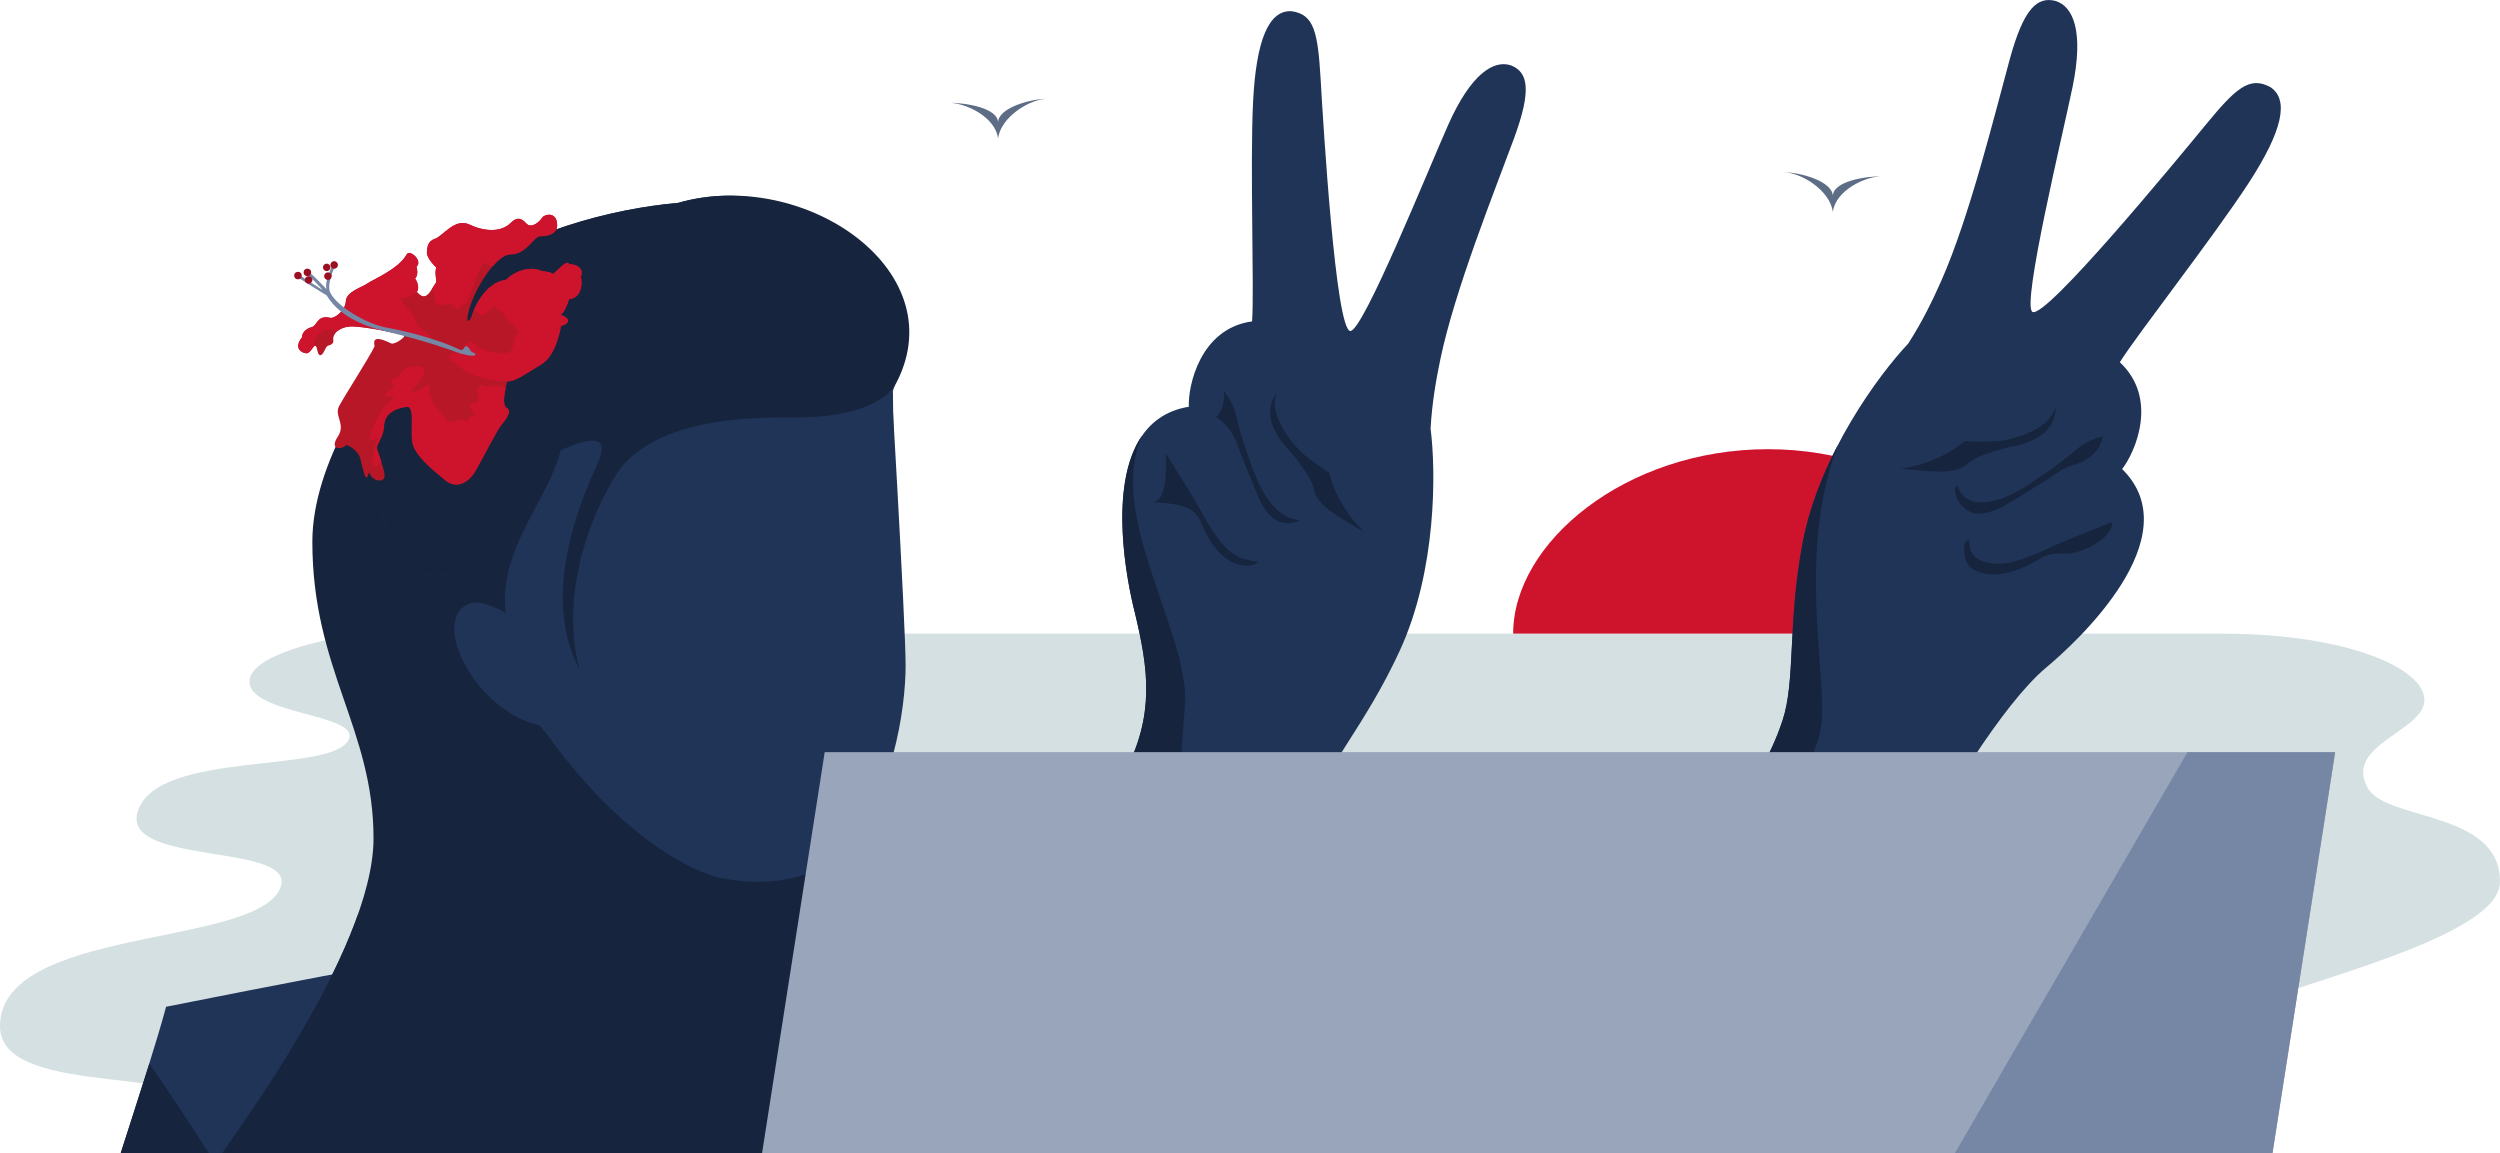 <?xml version="1.0" encoding="utf-8"?>
<!-- Generator: Adobe Illustrator 24.2.2, SVG Export Plug-In . SVG Version: 6.00 Build 0)  -->
<svg version="1.1" id="V5" xmlns="http://www.w3.org/2000/svg" xmlns:xlink="http://www.w3.org/1999/xlink" x="0px" y="0px"
	 viewBox="0 0 2521.2 1163" style="enable-background:new 0 0 2521.2 1163;" xml:space="preserve">
<style type="text/css">
	.st0{display:none;}
	.st1{display:inline;}
	.st2{fill-rule:evenodd;clip-rule:evenodd;fill:#D4E0E1;}
	.st3{fill-rule:evenodd;clip-rule:evenodd;fill:#CE132D;}
	.st4{fill-rule:evenodd;clip-rule:evenodd;fill:#1F3457;}
	.st5{fill-rule:evenodd;clip-rule:evenodd;fill:#16243D;}
	.st6{fill:#16243D;}
	.st7{display:none;fill-rule:evenodd;clip-rule:evenodd;fill:#16243D;}
	.st8{fill-rule:evenodd;clip-rule:evenodd;fill:#B71727;}
	.st9{fill-rule:evenodd;clip-rule:evenodd;fill:#7587A4;}
	.st10{fill-rule:evenodd;clip-rule:evenodd;fill:#9C0E21;}
	.st11{fill:#9C0E21;}
	.st12{fill-rule:evenodd;clip-rule:evenodd;fill:#98A5BA;}
	.st13{fill-rule:evenodd;clip-rule:evenodd;fill:#5D6D85;}
</style>
<g id="V5_1_" class="st0">
	<g id="Sonne" class="st1">
		<path class="st2" d="M217,1127c0,10.7-21.6,22.7-53.4,36h1943.7c5.7-67.3,91.7-103,117.7-129c30.3-30.3,294.9-80.2,296.1-144.1
			c1.4-72.3-114.2-61.9-133.1-94.9c-25.2-43.9,57-57.5,57-89s-76.4-67-205-67H383c-1.1,0-2.2,0-3.4,0c-39.6,1-121.9,19.2-127.6,45
			c-8.1,36.2,109.8,35.2,100,61c-13.8,36.3-192.7,10.5-213,73c-18.4,56.7,166.2,30.6,143,79C254,955.4,0,934.7,0,1035
			C0,1110.6,217,1070.6,217,1127z"/>
		<path id="Form_611" class="st3" d="M1526,639h518c0-90-117.3-186-261-186S1526,547.3,1526,639z"/>
	</g>
	<g id="Person" class="st1">
		<g id="Hand">
			<path id="Form_570" class="st4" d="M1133.1,781.3c32.4-60.1,24.8-107.6,11.4-163.6c-9.6-37.6-40.7-192.1,54.4-207.5
				c-0.9-21.1,11.4-78.9,63.8-86.1c2.3-31.5-2.2-156.6,1-221.3c3.1-62.4,15.8-92.8,38.8-91.5c22.7,3.1,26.5,21.1,29.3,68
				c2.7,46.6,15.2,253.8,30,254.5c12.8,0.4,78.7-163,98.6-207.7C1483.5,74,1506.7,60,1524,66c17.1,7,20.9,24.5,2.7,74
				c-19.3,52.3-59.4,152.1-74,221.7c-4.4,21-8.4,43.6-10,70.5c5.5,42.2,6.4,143.2-31.3,224.5c-34.7,75.1-74.6,116.9-87.2,157.5
				c-23.5,75.6-27.8,109-27.8,109S1098.9,844.7,1133.1,781.3z"/>
			<path class="st5" d="M1221.4,887.4c10-10.6,19.5-27-3.7-37.9c-36.4-17.1-27.7-66.6-22.7-137.9c5.2-73.3-79.8-191.3-43.2-272.4
				c-35.1,50.5-14.9,149.4-7.4,178.5c13.4,56,21.1,103.4-11.4,163.6c-8.8,16.3-2.3,33.6,12.3,50.3l10.6,10.8
				C1173.7,858.9,1198,874.5,1221.4,887.4z"/>
			<path id="Form_571" class="st5" d="M1175.8,457.4c13.9,22.5,27.7,43.9,33.9,55.4c24.1,44.6,35.8,51,59.7,53.9
				c-11,8.4-39.4,5.8-57.4-38.1c-6.5-15.8-16.3-20.6-49.4-22C1176.6,505.1,1176.4,473.2,1175.8,457.4z"/>
			<path id="Form_572" class="st5" d="M1233,393c8.8,9.7,12.4,20.8,14.1,28.8c1.4,6.6,7.4,26.3,9.7,32.8
				c7.7,21.2,20.6,67.3,54.6,70.2c-20.9,8.8-34.9-4.1-43.7-26.7c-5.6-14.5-14.1-32.8-19.8-50c-3.3-10-13.1-23.4-21.8-27.5
				C1232.4,416.7,1237.2,399,1233,393z"/>
			<path id="Form_573" class="st5" d="M1287.9,395.4c-10.6,22.9,18.3,55.3,25.4,61.5c8.8,7.6,17.9,13.7,27.4,20.1
				c3.3,18.9,20.3,46.4,35.5,59.8c-28.5-17-48.1-27-51.2-43.8c-1.5-8.2-10.7-21.2-20.1-33.3C1299.3,452.5,1266.8,424.3,1287.9,395.4
				z"/>
		</g>
		<g id="Hand-2">
			<path id="Form_570-2" class="st4" d="M1926.2,872.8c33.9-63.9,92.6-161.5,136.7-199.1c30.2-24.9,147.1-131.9,77.2-200.7
				c13.1-16.6,37.1-70.9-2.3-107.7c16.7-26.9,94.2-125.9,129.7-180.4c34.2-52.5,41.7-84.7,21.7-97.3c-20.7-10.9-34.5,1.4-64.5,37.9
				c-29.8,36.2-162.3,197.1-175.1,189c-10.9-7.3,30.7-179,40.6-227.1c11.5-56,0.5-81.2-17.4-86.5c-18.3-4.5-31.9,7.5-45.9,58.5
				c-14.8,53.9-40.3,158.7-69.2,223.9c-8.8,19.7-18.7,40.5-33.3,63.2c-29.4,31-89.8,112.6-106.5,200.9
				c-15.4,81.5-6.9,139.2-20.4,179.6c-25.1,75.3-69.5,99.8-69.5,99.8S1868.8,859.5,1926.2,872.8z"/>
			<path class="st5" d="M1836.9,730.6c5.5-49.5-24.6-175.6,16.3-280.5c-0.1,0-0.2,0-0.3-0.1c-15.3,29.7-28.4,63-34.9,97.3
				c-15.4,81.5-6.9,139.2-20.4,179.6c-25.1,75.3-69.5,99.8-69.5,99.8s37,8.6,80.7,18.7C1802.9,805.4,1833.7,759.4,1836.9,730.6z"/>
			<path id="Form_571-2" class="st5" d="M2129.9,526.5c-24.9,10.1-48.9,19.3-60.9,25c-32,15.2-48.4,19.1-62.5,16.2
				c-6.3-1.3-21.8-3.3-20.5-24.7c-1.6,3.3-3.9,1.7-4.5,4.7c-1.6,8.9-0.8,20.5,7.7,25.9c11.8,7.5,33.7,10.8,68.7-10.5
				c9-5.5,16.3-4.7,27.9-5C2098.4,558.1,2131.1,543.5,2129.9,526.5z"/>
			<path id="Form_572-2" class="st5" d="M2120.2,440.4c-13,2.7-22.6,9.6-28.7,15.1c-5.1,4.5-21.6,17-27.4,20.9
				c-15.5,10.4-44,32.6-70.3,30.1c-5.6-0.5-15.8-4.8-18.7-14.3c-0.6-3.5-3.8-1.7-3.7,1.4c0.5,15.9,15.8,23.3,18.3,23.8
				c11.8,2.4,25.5-3,39.7-12.1c13.2-8.4,31.1-18.4,45.9-29c5.6-3.7,11.7-6.5,18.2-8.1C2106.9,464.6,2120.1,451.5,2120.2,440.4z"/>
			<path id="Form_573-2" class="st5" d="M2073,409.8c-4.7,24.9-47.8,34.2-57.3,35c-11.8,1-22.9,0.6-34.7,0.1
				c-13.8,13.4-44.2,25.8-64.7,27.7c33.8,3,55.9,6.5,68.4-5.3c6.1-5.7,21.4-10.9,36.3-15.2C2029.9,449.6,2073.6,445.8,2073,409.8z"
				/>
		</g>
		<g id="Kopf">
			<g>
				<path class="st6" d="M910.4,1072.3c-2.9-3.6-5.5-6.9-8.1-9.9c0.3,1.3,0.6,2.5,1,3.8C905.9,1076.4,918.8,1083,910.4,1072.3z"/>
				<path class="st6" d="M379.4,727.3c26.2,81.8,34.3,99.8,29.3,145.7c-7.9,73.8-18.6,105.9,1.5,149.5
					c21.4,46.4,107.7,64.4,86.3,124.3c-2,5.6-3.9,11-5.6,16.3h143.2c23.2-25.5,39.6-51.2,31.6-78.2c-16.1-54.4-59,38.2-66.9-11.3
					c-9.6-60.5,56.5-108.1,78.2-114c81-22.2,119.8,0.6,153,44.6c28.1,36.2,29.4,7.5,72.3,58.4c-46.3-185.5,115.6-192-56.8-394.6
					C836,656.8,517,212.7,420.6,325.3c-47.1,55-55.2,138.3-43.6,221.1C389.7,637.4,360.5,668.3,379.4,727.3z"/>
			</g>
			<path id="Kopf_Kopie_2" class="st4" d="M766.8,877.8c62.3,6.3,115.8-0.4,123.9-24.4c26.3-78.1,26.4-146.5,21.1-189.3
				s-14.9-310.8-14.9-310.8L664.6,506.9c0,0-170.8,124.4-120.4,223.3C613.5,830,725.7,873.6,766.8,877.8z"/>
			<path id="Kopf_Kopie_2-2" class="st4" d="M824,690.4c-40.3-41.1-76-90.1-40.3-127.1s73.4-2,95.5,47.8c10.6-2.3,23.7-8,23.7-8
				l-2.4-208.7c34.9-114.3-88.1-226.9-216.6-189.8c-129.2,11.3-381.7,92-286,352.8c16.9,46,71.2-5.8,112.6,61.4
				c-39.6-27.3-64.9-0.8-46,42.4c17.8,40.7,54.6,65.7,79.7,70.3C574.7,778.9,784,791.3,824,690.4z"/>
			<g>
				<path class="st5" d="M683.9,204.6c-129.2,11.3-381.7,92-286,352.8c16.8,45.8,70.7-5.3,112.1,60.6l0,0
					c-7.5-64.8,43.1-113.5,55.4-164c24.7-10.7,47.5-17.3,40,7c-3.3,10.8-67.5,127.2-21,214c-25.3-95.5,31.2-191.7,44-206
					c41.2-46.2,123.8-48.3,171-48c42.5,0.3,81.3-7.1,101-29c0.4-0.4,0.7-0.8,1-1.2C932.9,277.8,811.1,167.9,683.9,204.6z"/>
				<path class="st5" d="M506.2,616c-7.9-4.8-15.2-7.4-21.5-8.1C492.6,610.2,499.8,612.8,506.2,616z"/>
			</g>
		</g>
		<g id="Person-2">
			<path class="st4" d="M1105.2,1163c-35.4-105.5-64.4-189.4-60.4-172.8c-30.9-10-195.9-60.5-370.6-51
				c-164.7,9-266.7,28.6-506.7,76.1c-10,37.3-26.9,88-34.5,112.5c-2,6.3-5.9,18.5-11.3,35.1L1105.2,1163L1105.2,1163z"/>
			<g>
				<path class="st6" d="M210.7,1163c-21.5-33.3-41.2-63.6-60.1-90.3c-6.8,21.8-13.5,42.2-17.6,55.2c-2,6.3-5.9,18.5-11.3,35.1
					L210.7,1163L210.7,1163z"/>
			</g>
		</g>
		<path class="st7" d="M408.7,873c-7.9,73.8-18.6,105.9,1.5,149.5c21.4,46.4,107.7,64.4,86.3,124.3c-2,5.6-3.9,11-5.6,16.3h123.3
			c8.4-16.1,12.4-33.6,7.3-54c-10.1-40.6-40.1-36.5-48-86c-9.6-60.5,81.2-84,103-84L379.4,727.3C405.6,809.1,413.7,827.1,408.7,873z
			"/>
		<path class="st5" d="M408.7,873c-7.9,73.8-18.6,105.9,1.5,149.5c21.4,46.4,107.7,64.4,86.3,124.3c-2,5.6-3.9,11-5.6,16.3h55.5
			c8.4-16.1,12.4-33.6,7.3-54c-10.1-40.6-40.1-36.5-48-86c-9.6-60.5,81.4-77.9,103-79.5L379.4,727.3
			C405.6,809.1,413.7,827.1,408.7,873z"/>
	</g>
	<g id="Blume" class="st1">
		<path id="Form_584" class="st8" d="M479,475.6c-6.5,10.8-18.4,18.6-30.8,8.2s-27-22.2-31.4-33.9s2.5-40-6.3-39.5
			s-22.8,5.5-23.3,18.8s-8.8,18.6-6.9,24.5s9.8,25,6.9,28.9s-11.6,2.5-15.1-6.3c-1.4,4-2.7,13.9-8.2-11.9
			c-2.3-10.7-12.3-14.9-14.5-15.7c-5.9,5.8-17.3,4.5-8.8-8.2s-3.8-21,1.3-30.8s30.1-48.5,35.8-60.3c0.1-2.8-4.5-13.4,16.8-3.1
			c3.5,1.7,15.9-7.2,12.8-8.3c-6.2-1.7-37.8-8.4-51.7-8.7s-20.3,8.2-19.5,13.2s-3.4,5.3-5.7,6.3s-4.2,9.7-7.5,9.4s-2.6-9-5-9.4
			s-4.8,8.1-9.4,7.5s-12.8-5.2-3.8-16.3c-0.6-3.5,3.2-8.4,9.4-10s5.2-12.6,18.9-9.4c4.4,0.9,15.3-7.4,15.7-16.9s16.3-13.9,21.4-17.6
			s31.4-14.5,39.6-28.9c1.8-3.8,5.7-1.5,8.2,0.6s6.2,7.6,1.9,11.3c1.5,4,1.4,9.2-1.3,11.9c2.7,3.4,4.3,10.3,1.9,13.2
			c9.9,11.9,14.1-2.6,19.5-9.4c0.4-4.3-1.7-8,0-15.1c-3.1-2.8-9.7-10.5-9.4-15.1s0.5-11.4,8.2-13.8s19.9-21.4,34.6-14.4
			s31.9,8.5,42.1-1.9c4.8-4.8,9.4-5.8,15.1,0.6c5.7,6.4,14.2-2.3,16.3-5.6s14.8-6.8,15.1,7.5c0.1,10.2-11.9,11.2-17.6,11.3
			c-5.7,0.1-13.8,18.5-29.5,18.2s-42.5,44.3-43.4,65.3c0.1,4.2,3.3,0.4,4.4-3.8s12.6-33.5,34.6-35.8c2.8-3.6,19.4-16.1,36.5-8.8
			c2.9,0.5,9.6,1.1,10.7,3.1c4.9-3.8,14.7-15.7,16.3-10c5-0.6,15.9,2.9,11.9,12.6c2,7.3,0.2,21.8-11.9,22.6
			c-1.7,5.4-5.1,14.4-8.8,15.7c6.8,1.8,13,7.9,0.6,11.3c-1.5,9.8-7,31.3-20.1,38.9s-25.9,17.6-33.9,16.9c-2.8,9.5-5.7,24.6-0.6,27
			c5.1,2.4,0.1,10.4-5,16.3S485.5,464.8,479,475.6z"/>
		<path class="st3" d="M573.9,301.7c12.2-0.8,13.9-15.3,11.9-22.6c3.9-9.6-6.9-13.2-11.9-12.6c-1.6-5.6-11.5,6.2-16.3,10
			c-1.1-2.1-7.8-2.7-10.7-3.1c-17-7.4-33.7,5.2-36.5,8.8c-17.1,1.8-27.9,20-32.3,29.9c0.6,3.1,5.2,1.9,6.5,5.3
			c1.7,4.1,14.7-11.3,15.1-8.2c0.3,3.1,9.8,5.4,8.8,8.8s18.9,15.3,13.2,19.5c-5.7,4.1-1.7,13.6-8.2,17.6c-6.4,4-30.3-2.5-32.7-6.3
			c-2.4-3.7-8.2-5.5-9.4-1.9c-4.2-1.4-2.9,3.5-4.4,5c-3.4,0.3-7.6,4.2-9.4,4.4c-10.3,1.2-4.5,7,2.5,10.7c5.9,6.5,22.5,17,51.5,17.6
			c0.5,0,1,0,1.6,0c8.1-0.6,20.1-9.8,32.4-16.9c13.1-7.7,18.6-29.1,20.1-38.9c12.4-3.4,6.2-9.5-0.6-11.3
			C568.8,316.1,572.2,307.1,573.9,301.7z"/>
		<path class="st3" d="M465.8,308c0.8-1.7,4.3-0.2,5.7-3.8c1.4-3.6,6.9-18.7,9.4-25.1s5.4-16.1,10.1-12.6c1.7,1.3,3.9,1.8,6.1,1.8
			c6.2-7.2,12.6-11.9,17.7-11.8c15.7,0.3,23.8-18.1,29.5-18.2c5.7-0.1,17.7-1.1,17.6-11.3c-0.3-14.3-13-10.9-15.1-7.5
			s-10.7,12-16.3,5.6s-10.3-5.4-15.1-0.6c-10.2,10.4-27.5,8.8-42.1,1.9c-14.6-6.9-26.9,12-34.6,14.4s-7.9,9.2-8.2,13.8
			c-0.3,4.6,6.3,12.3,9.4,15.1c-1.7,7.1,0.4,10.8,0,15.1c-1.4,1.8-2.7,4-4,6.2c1.9,7.8,3.5,14,4,15.1c1.6,3.2,11,1.3,12.6-0.6
			C454.2,303.5,460.1,317.3,465.8,308z"/>
		<path class="st3" d="M423.1,329.9c-5.1-3.1-4.2-12.9-11.9-18.8c-7.8-6-8.1-14.3-6.3-11.3c1.8,3,14.8-2.4,15.6-5.8l0.1,0.1
			c2.4-2.9,0.8-9.7-1.9-13.2c2.7-2.8,2.7-7.9,1.3-11.9c4.3-3.7,0.6-9.2-1.9-11.3c-2.5-2.1-6.3-4.5-8.2-0.6
			c-8.2,14.3-34.6,25.2-39.6,28.9c-5,3.7-20.9,8-21.4,17.6c-0.4,9.6-11.3,17.8-15.7,16.9c-13.7-3.2-12.6,7.8-18.9,9.4
			s-10,6.6-9.4,10c-9,11.1-0.9,15.8,3.8,16.3c3.7,0.4,6-5,8-6.9c-0.5-5.4,0.9-10.8,8.3-15.1c7.4-4.2,10.8-0.3,15.6-0.5
			c3.2-2.7,8.3-4.7,15.2-4.6c13.1,0.3,42.1,6.3,50.4,8.4c5.1,0.5,11,1.3,17.5,2.9C446.3,346.1,428.2,333.1,423.1,329.9z"/>
		<path class="st3" d="M511.1,411.5c-4-1.9-3.1-11.6-1.1-20.3c-5.6-4.5-16.8,0.5-22.7-2.3c-6.9-3.4-1.5,3.9-5.7,3.8
			c-4.1-0.1,7.3,13.8-3.8,13.8s6.2,15.7,0,13.2s-5.1,8.8-9.4,4.4s-14.2,6.2-18.9-1.9c-4.7-8.1-17.1-16.4-16.3-28.9
			c0.8-12.5-9.1,2.1-16.3,1.9c-7.3-0.3,8.5-8.7,10.7-18.8s-12.6-6.8-17.6-5c-5,1.7-6.2,7.6-13.8,11.3s7.8,3.5-4.4,11.9
			c-12.2,8.4,10.1,3.9,5.7,6.3c-10,6.4-20.4,24.8-23.9,37s8.4,0.6,6.3,6.3s-3.2,13.5-3.8,18.8c-1,12.1,5.7,6.2,8.4,2
			c-1.6-4.7-3.3-9.1-4-11.4c-1.9-5.9,6.4-11.2,6.9-24.5s14.4-18.3,23.3-18.8s1.8,27.9,6.3,39.5c4.5,11.7,19,23.5,31.4,33.9
			s24.3,2.6,30.8-8.2c6.5-10.8,21.9-41.8,27-47.7S516.2,414,511.1,411.5z"/>
		<path id="Form_585" class="st9" d="M463.3,352.5c-18.3-9.2-52.4-18.4-72.9-22s-50.3-21.3-57.2-35.1c-4.3-8.3,4.4-26.4,4.4-26.4
			c0.4-1.2-1.9-2.7-2.5-1.3s-8.3,17.2-5.7,23.9c-5.3-5-13-14-16.3-15.7c-1.5-0.6-3.5,0.4-2.5,1.3s12.5,11.9,14.5,15.1
			c-5.7-3.4-20.3-13.1-21.4-13.8s-2.9,1.3-1.3,2.5s24,15.2,27,16.9c2.9,3.9,13.3,25,57.8,35.8c19.3,4.7,45.9,11.3,74.8,22
			c1,0.5,14.9,4.5,17,2.5s-2-2.1-3.8-3.8s-3.8-8.8-7.5-3.1C466.4,353.6,464.8,353.2,463.3,352.5z"/>
		<g id="Gruppe_1">
			<path class="st10" d="M337,263.4c2.1,0,3.8,1.7,3.8,3.8c0,2.1-1.7,3.8-3.8,3.8c-2.1,0-3.8-1.7-3.8-3.8S334.9,263.4,337,263.4z"/>
			<path id="Ellipse_1_Kopie" class="st10" d="M329.5,265.9c2.1,0,3.8,1.7,3.7,3.8c0,2.1-1.7,3.8-3.8,3.7c-2.1,0-3.7-1.7-3.7-3.8
				C325.7,267.6,327.4,265.9,329.5,265.9z"/>
			<circle id="Ellipse_1_Kopie_2" class="st11" cx="310" cy="274.7" r="3.8"/>
			<circle id="Ellipse_1_Kopie_3" class="st11" cx="300.5" cy="277.9" r="3.8"/>
			<path id="Ellipse_1_Kopie_4" class="st10" d="M311.2,278.5c2.1,0,3.8,1.7,3.8,3.8c0,2.1-1.7,3.8-3.8,3.8c-2.1,0-3.8-1.7-3.8-3.8
				C307.5,280.2,309.1,278.5,311.2,278.5z"/>
			<path id="Ellipse_1_Kopie_5" class="st10" d="M330.7,274.7c2.1,0,3.8,1.7,3.8,3.8c0,2.1-1.7,3.8-3.8,3.8c-2.1,0-3.8-1.7-3.8-3.8
				C326.9,276.4,328.6,274.7,330.7,274.7L330.7,274.7z"/>
		</g>
	</g>
	<g id="Computer" class="st1">
		<path class="st12" d="M2291.8,1163l57.5-367.9c3.2-20.2,3.5-23.3,5.7-36.6H836.7c-2.3,15.1-2.6,17-5.7,36.6L773.5,1163H2291.8z"/>
		<path class="st9" d="M1190,1163c-78.6-142.8-161.2-285.1-233.7-404.4H836.7c-2.3,15.1-2.6,17-5.7,36.6L773.5,1163H1190z"/>
	</g>
	<g id="Vogel" class="st1">
		<path id="Form_613" class="st13" d="M1798.2,173.7c17.9,0,47.5,18.2,50.2,40.2c2.6-22,32.8-36.2,50.2-36.2
			c-17.1,0-50.2,5-50.2,20.1C1848.3,182.9,1815.9,173.7,1798.2,173.7z"/>
		<path id="Form_613_Kopie" class="st13" d="M1056.7,99.6c-17.9,0-47.5,18.2-50.2,40.2c-2.6-22-32.8-36.2-50.2-36.2
			c17.1,0,50.2,5,50.2,20.1C1006.5,108.8,1039,99.6,1056.7,99.6z"/>
	</g>
</g>
<g id="V6">
	<g id="Sonne_1_">
		<path class="st2" d="M217,1127c0,10.7-21.6,22.7-53.4,36h1943.7c5.7-67.3,91.7-103,117.7-129c30.3-30.3,294.9-80.2,296.1-144.1
			c1.4-72.3-114.2-61.9-133.1-94.9c-25.2-43.9,57-57.5,57-89s-76.4-67-205-67H383c-1.1,0-2.2,0-3.4,0c-39.6,1-121.9,19.2-127.6,45
			c-8.1,36.2,109.8,35.2,100,61c-13.8,36.3-192.7,10.5-213,73c-18.4,56.7,166.2,30.6,143,79C254,955.4,0,934.7,0,1035
			C0,1110.6,217,1070.6,217,1127z"/>
		<path id="Form_611_1_" class="st3" d="M1526,639h518c0-90-117.3-186-261-186S1526,547.3,1526,639z"/>
	</g>
	<g id="Person_1_">
		<g id="Hand_1_">
			<path id="Form_570_1_" class="st4" d="M1133.1,781.3c32.4-60.1,24.8-107.6,11.4-163.6c-9.6-37.6-40.7-192.1,54.4-207.5
				c-0.9-21.1,11.4-78.9,63.8-86.1c2.3-31.5-2.2-156.6,1-221.3c3.1-62.4,15.8-92.8,38.8-91.5c22.7,3.1,26.5,21.1,29.3,68
				c2.7,46.6,15.2,253.8,30,254.5c12.8,0.4,78.7-163,98.6-207.7C1483.5,74,1506.7,60,1524,66c17.1,7,20.9,24.5,2.7,74
				c-19.3,52.3-59.4,152.1-74,221.7c-4.4,21-8.4,43.6-10,70.5c5.5,42.2,6.4,143.2-31.3,224.5c-34.7,75.1-74.6,116.9-87.2,157.5
				c-23.5,75.6-27.8,109-27.8,109S1098.9,844.7,1133.1,781.3z"/>
			<path class="st5" d="M1221.4,887.4c10-10.6,19.5-27-3.7-37.9c-36.4-17.1-27.7-66.6-22.7-137.9c5.2-73.3-79.8-191.3-43.2-272.4
				c-35.1,50.5-14.9,149.4-7.4,178.5c13.4,56,21.1,103.4-11.4,163.6c-8.8,16.3-2.3,33.6,12.3,50.3l10.6,10.8
				C1173.7,858.9,1198,874.5,1221.4,887.4z"/>
			<path id="Form_571_1_" class="st5" d="M1175.8,457.4c13.9,22.5,27.7,43.9,33.9,55.4c24.1,44.6,35.8,51,59.7,53.9
				c-11,8.4-39.4,5.8-57.4-38.1c-6.5-15.8-16.3-20.6-49.4-22C1176.6,505.1,1176.4,473.2,1175.8,457.4z"/>
			<path id="Form_572_1_" class="st5" d="M1233,393c8.8,9.7,12.4,20.8,14.1,28.8c1.4,6.6,7.4,26.3,9.7,32.8
				c7.7,21.2,20.6,67.3,54.6,70.2c-20.9,8.8-34.9-4.1-43.7-26.7c-5.6-14.5-14.1-32.8-19.8-50c-3.3-10-13.1-23.4-21.8-27.5
				C1232.4,416.7,1237.2,399,1233,393z"/>
			<path id="Form_573_1_" class="st5" d="M1287.9,395.4c-10.6,22.9,18.3,55.3,25.4,61.5c8.8,7.6,17.9,13.7,27.4,20.1
				c3.3,18.9,20.3,46.4,35.5,59.8c-28.5-17-48.1-27-51.2-43.8c-1.5-8.2-10.7-21.2-20.1-33.3C1299.3,452.5,1266.8,424.3,1287.9,395.4
				z"/>
		</g>
		<g id="Hand-2_1_">
			<path id="Form_570-2_1_" class="st4" d="M1926.2,872.8c33.9-63.9,92.6-161.5,136.7-199.1c30.2-24.9,147.1-131.9,77.2-200.7
				c13.1-16.6,37.1-70.9-2.3-107.7c16.7-26.9,94.2-125.9,129.7-180.4c34.2-52.5,41.7-84.7,21.7-97.3c-20.7-10.9-34.5,1.4-64.5,37.9
				c-29.8,36.2-162.3,197.1-175.1,189c-10.9-7.3,30.7-179,40.6-227.1c11.5-56,0.5-81.2-17.4-86.5c-18.3-4.5-31.9,7.5-45.9,58.5
				c-14.8,53.9-40.3,158.7-69.2,223.9c-8.8,19.7-18.7,40.5-33.3,63.2c-29.4,31-89.8,112.6-106.5,200.9
				c-15.4,81.5-6.9,139.2-20.4,179.6c-25.1,75.3-69.5,99.8-69.5,99.8S1868.8,859.5,1926.2,872.8z"/>
			<path class="st5" d="M1836.9,730.6c5.5-49.5-24.6-175.6,16.3-280.5c-0.1,0-0.2,0-0.3-0.1c-15.3,29.7-28.4,63-34.9,97.3
				c-15.4,81.5-6.9,139.2-20.4,179.6c-25.1,75.3-69.5,99.8-69.5,99.8s37,8.6,80.7,18.7C1802.9,805.4,1833.7,759.4,1836.9,730.6z"/>
			<path id="Form_571-2_1_" class="st5" d="M2129.9,526.5c-24.9,10.1-48.9,19.3-60.9,25c-32,15.2-48.4,19.1-62.5,16.2
				c-6.3-1.3-21.8-3.3-20.5-24.7c-1.6,3.3-3.9,1.7-4.5,4.7c-1.6,8.9-0.8,20.5,7.7,25.9c11.8,7.5,33.7,10.8,68.7-10.5
				c9-5.5,16.3-4.7,27.9-5C2098.4,558.1,2131.1,543.5,2129.9,526.5z"/>
			<path id="Form_572-2_1_" class="st5" d="M2120.2,440.4c-13,2.7-22.6,9.6-28.7,15.1c-5.1,4.5-21.6,17-27.4,20.9
				c-15.5,10.4-44,32.6-70.3,30.1c-5.6-0.5-15.8-4.8-18.7-14.3c-0.6-3.5-3.8-1.7-3.7,1.4c0.5,15.9,15.8,23.3,18.3,23.8
				c11.8,2.4,25.5-3,39.7-12.1c13.2-8.4,31.1-18.4,45.9-29c5.6-3.7,11.7-6.5,18.2-8.1C2106.9,464.6,2120.1,451.5,2120.2,440.4z"/>
			<path id="Form_573-2_1_" class="st5" d="M2073,409.8c-4.7,24.9-47.8,34.2-57.3,35c-11.8,1-22.9,0.6-34.7,0.1
				c-13.8,13.4-44.2,25.8-64.7,27.7c33.8,3,55.9,6.5,68.4-5.3c6.1-5.7,21.4-10.9,36.3-15.2C2029.9,449.6,2073.6,445.8,2073,409.8z"
				/>
		</g>
		<g id="Kopf_1_">
			<g>
				<path class="st6" d="M902.3,1062.4"/>
				<path class="st6" d="M376.7,845.4c0,115.4-151,312.3-152.7,317.6l678.2,0.1c0-45.3,0-77.5,0-100.5c0-12.1-56.8-394.6-56.8-394.6
					C836,656.8,517,212.7,420.6,325.3C373.5,380.3,315,467.2,315,546.4C315,675,376.7,735.1,376.7,845.4z"/>
			</g>
			<path id="Kopf_Kopie_2_1_" class="st4" d="M724.1,884.9c49.1,10.4,96.2,2.2,123.9-24.4c52.8-52.8,65.3-147.5,65.3-189.3
				c0-43.1-16.3-317.9-16.3-317.9L664.6,506.9c0,0-170.8,124.4-120.4,223.3C613.5,830,682.9,873.6,724.1,884.9z"/>
			<path id="Kopf_Kopie_2-2_1_" class="st4" d="M824,690.4c-40.3-41.1-76-90.1-40.3-127.1s73.4-2,95.5,47.8c10.6-2.3,23.7-8,23.7-8
				l-2.4-208.7c34.9-114.3-88.1-226.9-216.6-189.8c-129.2,11.3-381.7,92-286,352.8c16.9,46,71.2-5.8,112.6,61.4
				c-39.6-27.3-64.9-0.8-46,42.4c17.8,40.7,54.6,65.7,79.7,70.3C574.7,778.9,784,791.3,824,690.4z"/>
			<g>
				<path class="st5" d="M683.9,204.6c-129.2,11.3-381.7,92-286,352.8c16.8,45.8,70.7-5.3,112.1,60.6l0,0
					c-7.5-64.8,43.1-113.5,55.4-164c24.7-10.7,47.5-17.3,40,7c-3.3,10.8-67.5,127.2-21,214c-25.3-95.5,31.2-191.7,44-206
					c41.2-46.2,123.8-48.3,171-48c42.5,0.3,81.3-7.1,101-29c0.4-0.4,0.7-0.8,1-1.2C967.3,274.7,811.1,167.9,683.9,204.6z"/>
				<path class="st5" d="M506.2,616c-7.9-4.8-15.2-7.4-21.5-8.1C492.6,610.2,499.8,612.8,506.2,616z"/>
			</g>
		</g>
		<g id="Person-2_1_">
			<path class="st4" d="M1105.2,1163c-35.4-105.5-64.4-189.4-60.4-172.8c-30.9-10-195.9-60.5-370.6-51
				c-164.7,9-266.7,28.6-506.7,76.1c-10,37.3-26.9,88-34.5,112.5c-2,6.3-5.9,18.6-11.3,35.2L1105.2,1163L1105.2,1163z"/>
			<g>
				<path class="st6" d="M210.7,1163c-21.5-33.3-41.2-63.6-60.1-90.3c-6.8,21.8-13.5,42.2-17.6,55.2c-2,6.3-5.9,18.5-11.3,35.1
					L210.7,1163L210.7,1163z"/>
			</g>
		</g>
		<path class="st7" d="M408.7,873c-7.9,73.8-18.6,105.9,1.5,149.5c21.4,46.4,107.7,64.4,86.3,124.3c-2,5.6-3.9,11-5.6,16.3h123.3
			c8.4-16.1,12.4-33.6,7.3-54c-10.1-40.6-40.1-36.5-48-86c-9.6-60.5,81.2-84,103-84L379.4,727.3C405.6,809.1,413.7,827.1,408.7,873z
			"/>
		<path class="st7" d="M408.7,873c-7.9,73.8-34.1,101.5-40.9,144c-15.2,50.2-72.2,140.8-73.9,146.1H840c8.4-16.1,12.4-33.6,7.3-54
			c-10.1-40.6-40.1-36.5-48-86c-9.6-60.5,81.4-77.9,103-79.5L379.4,727.3C405.6,809.1,413.7,827.1,408.7,873z"/>
		<g>
			<path class="st6" d="M902.3,1062.4"/>
			<path class="st6" d="M360.7,923.2c-38.9,109.5-135.3,235.6-136.6,239.8l678.2,0.1c0-45.3,0-77.5,0-100.5
				c0-4.4-7.6-58.1-17.2-124.6L360.7,923.2z"/>
		</g>
	</g>
	<g id="Blume_1_">
		<path id="Form_584_1_" class="st8" d="M479,475.6c-6.5,10.8-18.4,18.6-30.8,8.2s-27-22.2-31.4-33.9s2.5-40-6.3-39.5
			s-22.8,5.5-23.3,18.8s-8.8,18.6-6.9,24.5s9.8,25,6.9,28.9s-11.6,2.5-15.1-6.3c-1.4,4-2.7,13.9-8.2-11.9
			c-2.3-10.7-12.3-14.9-14.5-15.7c-5.9,5.8-17.3,4.5-8.8-8.2s-3.8-21,1.3-30.8s30.1-48.5,35.8-60.3c0.1-2.8-4.5-13.4,16.8-3.1
			c3.5,1.7,15.9-7.2,12.8-8.3c-6.2-1.7-37.8-8.4-51.7-8.7s-20.3,8.2-19.5,13.2s-3.4,5.3-5.7,6.3s-4.2,9.7-7.5,9.4s-2.6-9-5-9.4
			s-4.8,8.1-9.4,7.5s-12.8-5.2-3.8-16.3c-0.6-3.5,3.2-8.4,9.4-10s5.2-12.6,18.9-9.4c4.4,0.9,15.3-7.4,15.7-16.9s16.3-13.9,21.4-17.6
			s31.4-14.5,39.6-28.9c1.8-3.8,5.7-1.5,8.2,0.6s6.2,7.6,1.9,11.3c1.5,4,1.4,9.2-1.3,11.9c2.7,3.4,4.3,10.3,1.9,13.2
			c9.9,11.9,14.1-2.6,19.5-9.4c0.4-4.3-1.7-8,0-15.1c-3.1-2.8-9.7-10.5-9.4-15.1s0.5-11.4,8.2-13.8s19.9-21.4,34.6-14.4
			s31.9,8.5,42.1-1.9c4.8-4.8,9.4-5.8,15.1,0.6c5.7,6.4,14.2-2.3,16.3-5.6s14.8-6.8,15.1,7.5c0.1,10.2-11.9,11.2-17.6,11.3
			c-5.7,0.1-13.8,18.5-29.5,18.2s-42.5,44.3-43.4,65.3c0.1,4.2,3.3,0.4,4.4-3.8s12.6-33.5,34.6-35.8c2.8-3.6,19.4-16.1,36.5-8.8
			c2.9,0.5,9.6,1.1,10.7,3.1c4.9-3.8,14.7-15.7,16.3-10c5-0.6,15.9,2.9,11.9,12.6c2,7.3,0.2,21.8-11.9,22.6
			c-1.7,5.4-5.1,14.4-8.8,15.7c6.8,1.8,13,7.9,0.6,11.3c-1.5,9.8-7,31.3-20.1,38.9s-25.9,17.6-33.9,16.9c-2.8,9.5-5.7,24.6-0.6,27
			c5.1,2.4,0.1,10.4-5,16.3S485.5,464.8,479,475.6z"/>
		<path class="st3" d="M573.9,301.7c12.2-0.8,13.9-15.3,11.9-22.6c3.9-9.6-6.9-13.2-11.9-12.6c-1.6-5.6-11.5,6.2-16.3,10
			c-1.1-2.1-7.8-2.7-10.7-3.1c-17-7.4-33.7,5.2-36.5,8.8c-17.1,1.8-27.9,20-32.3,29.9c0.6,3.1,5.2,1.9,6.5,5.3
			c1.7,4.1,14.7-11.3,15.1-8.2c0.3,3.1,9.8,5.4,8.8,8.8s18.9,15.3,13.2,19.5c-5.7,4.1-1.7,13.6-8.2,17.6c-6.4,4-30.3-2.5-32.7-6.3
			c-2.4-3.7-8.2-5.5-9.4-1.9c-4.2-1.4-2.9,3.5-4.4,5c-3.4,0.3-7.6,4.2-9.4,4.4c-10.3,1.2-4.5,7,2.5,10.7c5.9,6.5,22.5,17,51.5,17.6
			c0.5,0,1,0,1.6,0c8.1-0.6,20.1-9.8,32.4-16.9c13.1-7.7,18.6-29.1,20.1-38.9c12.4-3.4,6.2-9.5-0.6-11.3
			C568.8,316.1,572.2,307.1,573.9,301.7z"/>
		<path class="st3" d="M465.8,308c0.8-1.7,4.3-0.2,5.7-3.8c1.4-3.6,6.9-18.7,9.4-25.1s5.4-16.1,10.1-12.6c1.7,1.3,3.9,1.8,6.1,1.8
			c6.2-7.2,12.6-11.9,17.7-11.8c15.7,0.3,23.8-18.1,29.5-18.2c5.7-0.1,17.7-1.1,17.6-11.3c-0.3-14.3-13-10.9-15.1-7.5
			s-10.7,12-16.3,5.6s-10.3-5.4-15.1-0.6c-10.2,10.4-27.5,8.8-42.1,1.9c-14.6-6.9-26.9,12-34.6,14.4s-7.9,9.2-8.2,13.8
			c-0.3,4.6,6.3,12.3,9.4,15.1c-1.7,7.1,0.4,10.8,0,15.1c-1.4,1.8-2.7,4-4,6.2c1.9,7.8,3.5,14,4,15.1c1.6,3.2,11,1.3,12.6-0.6
			C454.2,303.5,460.1,317.3,465.8,308z"/>
		<path class="st3" d="M423.1,329.9c-5.1-3.1-4.2-12.9-11.9-18.8c-7.8-6-8.1-14.3-6.3-11.3c1.8,3,14.8-2.4,15.6-5.8l0.1,0.1
			c2.4-2.9,0.8-9.7-1.9-13.2c2.7-2.8,2.7-7.9,1.3-11.9c4.3-3.7,0.6-9.2-1.9-11.3c-2.5-2.1-6.3-4.5-8.2-0.6
			c-8.2,14.3-34.6,25.2-39.6,28.9c-5,3.7-20.9,8-21.4,17.6c-0.4,9.6-11.3,17.8-15.7,16.9c-13.7-3.2-12.6,7.8-18.9,9.4
			s-10,6.6-9.4,10c-9,11.1-0.9,15.8,3.8,16.3c3.7,0.4,6-5,8-6.9c-0.5-5.4,0.9-10.8,8.3-15.1c7.4-4.2,10.8-0.3,15.6-0.5
			c3.2-2.7,8.3-4.7,15.2-4.6c13.1,0.3,42.1,6.3,50.4,8.4c5.1,0.5,11,1.3,17.5,2.9C446.3,346.1,428.2,333.1,423.1,329.9z"/>
		<path class="st3" d="M511.1,411.5c-4-1.9-3.1-11.6-1.1-20.3c-5.6-4.5-16.8,0.5-22.7-2.3c-6.9-3.4-1.5,3.9-5.7,3.8
			c-4.1-0.1,7.3,13.8-3.8,13.8s6.2,15.7,0,13.2s-5.1,8.8-9.4,4.4s-14.2,6.2-18.9-1.9c-4.7-8.1-17.1-16.4-16.3-28.9
			c0.8-12.5-9.1,2.1-16.3,1.9c-7.3-0.3,8.5-8.7,10.7-18.8s-12.6-6.8-17.6-5c-5,1.7-6.2,7.6-13.8,11.3s7.8,3.5-4.4,11.9
			c-12.2,8.4,10.1,3.9,5.7,6.3c-10,6.4-20.4,24.8-23.9,37s8.4,0.6,6.3,6.3s-3.2,13.5-3.8,18.8c-1,12.1,5.7,6.2,8.4,2
			c-1.6-4.7-3.3-9.1-4-11.4c-1.9-5.9,6.4-11.2,6.9-24.5s14.4-18.3,23.3-18.8s1.8,27.9,6.3,39.5c4.5,11.7,19,23.5,31.4,33.9
			s24.3,2.6,30.8-8.2c6.5-10.8,21.9-41.8,27-47.7S516.2,414,511.1,411.5z"/>
		<path id="Form_585_1_" class="st9" d="M463.3,352.5c-18.3-9.2-52.4-18.4-72.9-22s-50.3-21.3-57.2-35.1c-4.3-8.3,4.4-26.4,4.4-26.4
			c0.4-1.2-1.9-2.7-2.5-1.3s-8.3,17.2-5.7,23.9c-5.3-5-13-14-16.3-15.7c-1.5-0.6-3.5,0.4-2.5,1.3s12.5,11.9,14.5,15.1
			c-5.7-3.4-20.3-13.1-21.4-13.8s-2.9,1.3-1.3,2.5s24,15.2,27,16.9c2.9,3.9,13.3,25,57.8,35.8c19.3,4.7,45.9,11.3,74.8,22
			c1,0.5,14.9,4.5,17,2.5s-2-2.1-3.8-3.8s-3.8-8.8-7.5-3.1C466.4,353.6,464.8,353.2,463.3,352.5z"/>
		<g id="Gruppe_1_1_">
			<path class="st10" d="M337,263.4c2.1,0,3.8,1.7,3.8,3.8c0,2.1-1.7,3.8-3.8,3.8c-2.1,0-3.8-1.7-3.8-3.8S334.9,263.4,337,263.4z"/>
			<path id="Ellipse_1_Kopie_1_" class="st10" d="M329.5,265.9c2.1,0,3.8,1.7,3.7,3.8c0,2.1-1.7,3.8-3.8,3.7c-2.1,0-3.7-1.7-3.7-3.8
				C325.7,267.6,327.4,265.9,329.5,265.9z"/>
			<circle id="Ellipse_1_Kopie_2_1_" class="st11" cx="310" cy="274.7" r="3.8"/>
			<circle id="Ellipse_1_Kopie_3_1_" class="st11" cx="300.5" cy="277.9" r="3.8"/>
			<path id="Ellipse_1_Kopie_4_1_" class="st10" d="M311.2,278.5c2.1,0,3.8,1.7,3.8,3.8c0,2.1-1.7,3.8-3.8,3.8
				c-2.1,0-3.8-1.7-3.8-3.8C307.5,280.2,309.1,278.5,311.2,278.5z"/>
			<path id="Ellipse_1_Kopie_5_1_" class="st10" d="M330.7,274.7c2.1,0,3.8,1.7,3.8,3.8c0,2.1-1.7,3.8-3.8,3.8
				c-2.1,0-3.8-1.7-3.8-3.8C326.9,276.4,328.6,274.7,330.7,274.7L330.7,274.7z"/>
		</g>
	</g>
	<g id="Computer_1_">
		<path class="st12" d="M2291.8,1163l57.5-367.9c3.2-20.2,3.5-23.3,5.7-36.6H831.7c-2.3,15.1-2.6,17-5.7,36.6L768.5,1163H2291.8z"/>
		<path class="st9" d="M1971.4,1163L2206,758.6h148.9c-2.3,15.1-2.6,17-5.7,36.6l-57.5,367.8H1971.4z"/>
	</g>
	<g id="Vogel_1_">
		<path id="Form_613_1_" class="st13" d="M1798.2,173.7c17.9,0,47.5,18.2,50.2,40.2c2.6-22,32.8-36.2,50.2-36.2
			c-17.1,0-50.2,5-50.2,20.1C1848.3,182.9,1815.9,173.7,1798.2,173.7z"/>
		<path id="Form_613_Kopie_1_" class="st13" d="M1056.7,99.6c-17.9,0-47.5,18.2-50.2,40.2c-2.6-22-32.8-36.2-50.2-36.2
			c17.1,0,50.2,5,50.2,20.1C1006.5,108.8,1039,99.6,1056.7,99.6z"/>
	</g>
</g>
</svg>
